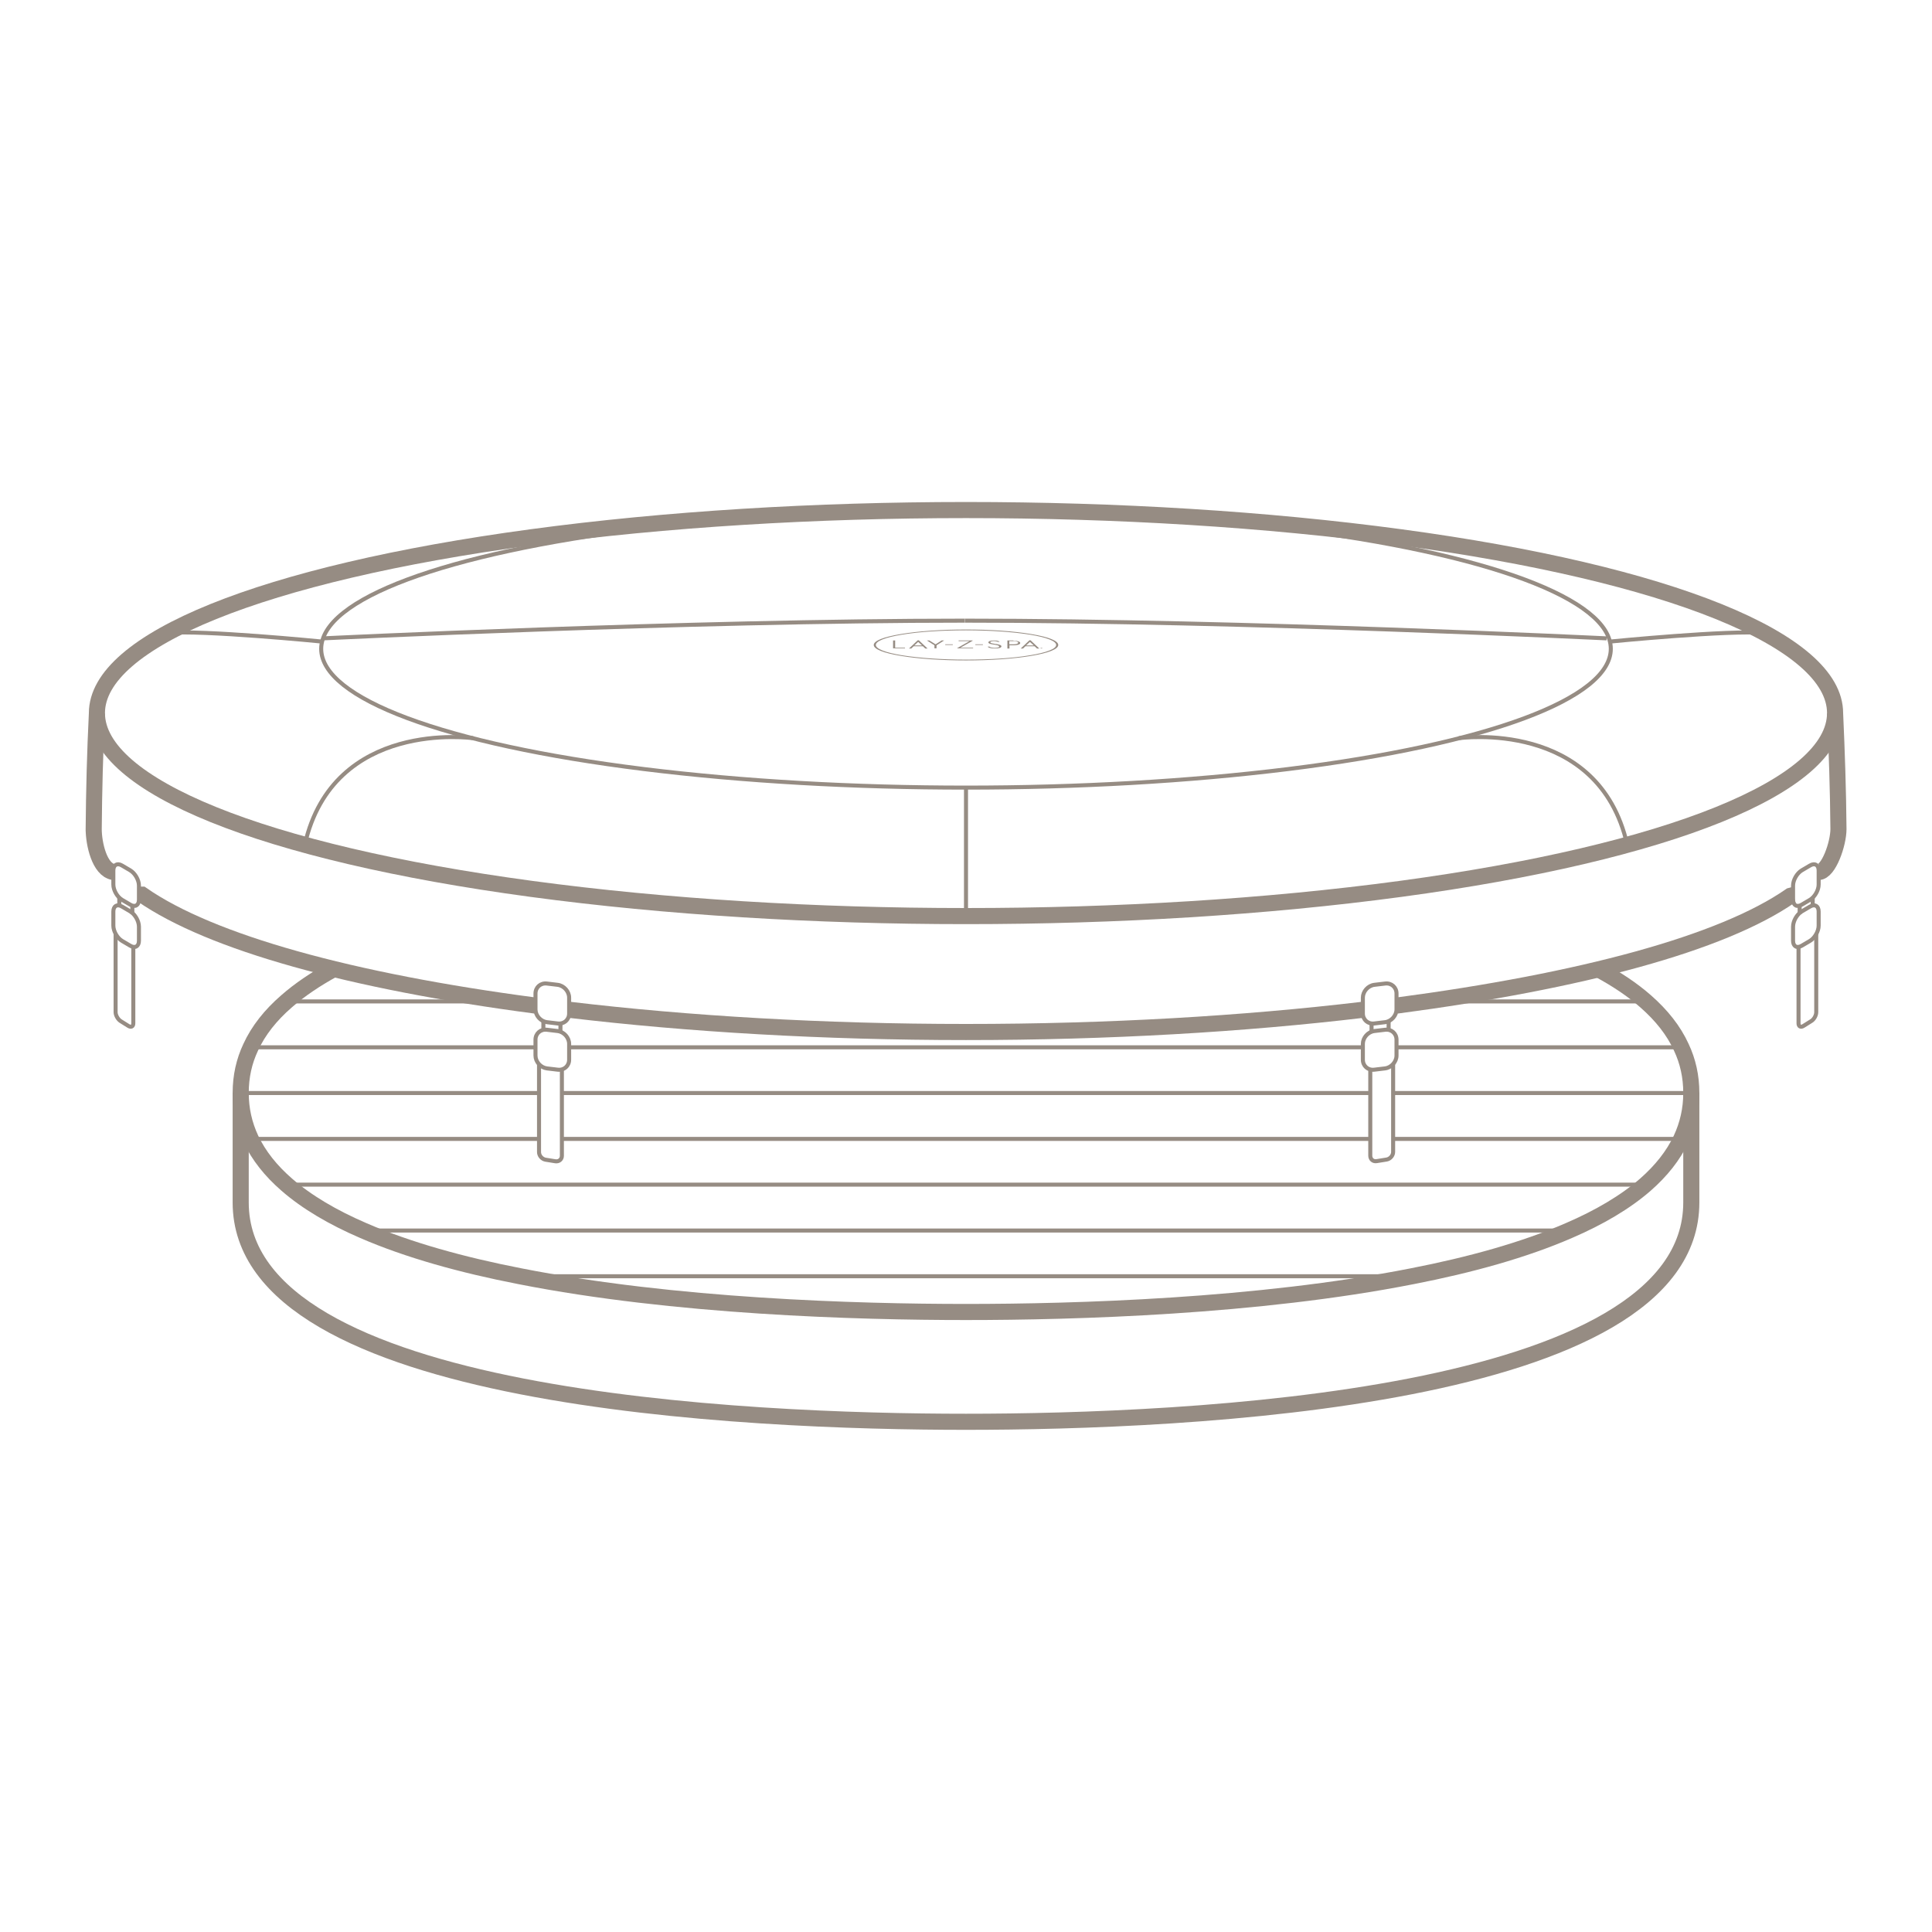 <svg viewBox="0 0 120 120" version="1.1" xmlns="http://www.w3.org/2000/svg">
  <defs>
    <style>
      .cls-1 {
        fill: #968c83;
      }

      .cls-2, .cls-3 {
        fill: none;
        stroke: #968c83;
        stroke-miterlimit: 10;
      }

      .cls-3 {
        stroke-width: .25px;
      }
    </style>
  </defs>
  
  <g>
    <g id="Layer_1">
      <g>
        <ellipse ry="12.61" rx="53.98" cy="44.29" cx="60" class="cls-2"></ellipse>
        <path d="M86.74,62.46c11.49-1.52,20.2-3.86,24.47-6.82l.19-.05" class="cls-2"></path>
        <path d="M35.36,62.72c7.39.88,15.77,1.38,24.64,1.38s17.25-.5,24.65-1.38" class="cls-2"></path>
        <ellipse ry="8.62" rx="40.05" cy="40.3" cx="60" class="cls-3"></ellipse>
        <path d="M6.02,44.29c-.12,2.42-.18,4.83-.2,7.2v.14-.14c0,.92.36,2.53,1.22,2.67" class="cls-2"></path>
        <path d="M113.98,44.29c.11,2.42.19,4.82.21,7.2v.05-.05c0,.92-.61,2.67-1.23,2.67" class="cls-2"></path>
        <g>
          <path d="M63.98,40.7c-1.06.18-2.47.27-3.98.27s-2.92-.1-3.98-.27c-1.04-.17-1.62-.4-1.62-.64s.58-.47,1.62-.64c1.06-.18,2.47-.27,3.98-.27s2.92.1,3.98.27c1.04.17,1.62.4,1.62.64s-.58.47-1.62.64M64.03,39.38c-1.08-.18-2.51-.28-4.03-.28s-2.95.1-4.03.28c-1.09.18-1.7.42-1.7.68s.6.5,1.7.68c1.08.18,2.51.28,4.03.28s2.95-.1,4.03-.28c1.09-.18,1.7-.42,1.7-.68s-.6-.5-1.7-.68" class="cls-1"></path>
          <polygon points="55.6 39.78 55.47 39.78 55.47 40.27 56.21 40.27 56.21 40.23 55.6 40.23 55.6 39.78" class="cls-1"></polygon>
          <path d="M57.27,40.09h-.48l.24-.22.24.22ZM57,39.77l-.54.51h.14l.15-.14h.57l.15.14h.14l-.54-.51h-.06Z" class="cls-1"></path>
          <polygon points="58.49 39.78 58.11 40.02 57.72 39.78 57.57 39.78 58.04 40.08 58.04 40.27 58.17 40.27 58.17 40.08 58.64 39.78 58.49 39.78" class="cls-1"></polygon>
          <polygon points="60.41 39.8 60.41 39.8 60.41 39.78 59.54 39.78 59.54 39.82 60.22 39.82 59.46 40.25 59.46 40.26 59.46 40.27 60.44 40.27 60.44 40.23 59.65 40.23 60.41 39.8" class="cls-1"></polygon>
          <path d="M61.84,40l-.11-.02c-.17-.03-.22-.05-.22-.09s.09-.07.21-.07.2.02.26.05h.02s.11-.01.11-.01h-.02c-.08-.06-.2-.08-.36-.08-.2,0-.34.05-.34.12s.11.1.3.13l.12.02c.19.03.25.06.25.11,0,.05-.11.08-.28.08-.15,0-.27-.03-.33-.08h-.02s-.11.01-.11.01h.02c.09.08.25.11.45.11.25,0,.41-.05.41-.13,0-.07-.09-.11-.32-.15" class="cls-1"></path>
          <path d="M62.69,39.82h.25c.19,0,.3.04.3.1s-.11.1-.3.1h-.25v-.2ZM62.95,39.78h-.38v.5h.13v-.2h.25c.31,0,.42-.08.42-.14,0-.04-.04-.08-.11-.1-.08-.03-.18-.04-.31-.04" class="cls-1"></path>
          <path d="M64.21,40.09h-.48l.24-.22.24.22ZM64,39.77h-.06l-.54.51h.14l.15-.14h.57l.15.14h.14l-.54-.51Z" class="cls-1"></path>
          <rect height=".04" width=".47" y="40.02" x="58.71" class="cls-1"></rect>
          <rect height=".04" width=".47" y="40.02" x="60.58" class="cls-1"></rect>
          <path d="M64.69,40.25s.02,0,.02,0c0,0,0,0-.02,0h-.01s.01.01.01.01ZM64.67,40.26h-.02v-.03h.03s.04,0,.04.01c0,0,0,0-.02,0h.02s-.02.01-.02.01h-.02s-.01-.01-.01-.01h0ZM64.75,40.25s-.03-.03-.07-.03-.07.01-.07.03.03.02.07.02.07,0,.07-.02M64.6,40.25s.04-.03.08-.03.08.01.08.03-.04.03-.08.03-.08-.01-.08-.03" class="cls-1"></path>
        </g>
        <g>
          <path d="M34.64,63.57l-.67-.08c-.39-.05-.71-.41-.71-.8v-.98c0-.39.32-.67.71-.62l.67.08c.39.05.71.41.71.8v.98c0,.39-.32.67-.71.62Z" class="cls-3"></path>
          <path d="M34.64,66.44l-.67-.08c-.39-.05-.71-.41-.71-.8v-.98c0-.39.32-.67.71-.62l.67.08c.39.05.71.41.71.8v.98c0,.39-.32.67-.71.62Z" class="cls-3"></path>
          <g>
            <line y2="63.95" x2="33.75" y1="63.37" x1="33.75" class="cls-3"></line>
            <line y2="64.16" x2="34.81" y1="63.58" x1="34.81" class="cls-3"></line>
          </g>
          <path d="M34.9,66.44v5.35c0,.22-.18.37-.4.34l-.62-.1c-.22-.04-.4-.25-.4-.47v-5.47" class="cls-3"></path>
        </g>
        <g>
          <path d="M85.36,63.57l.67-.08c.39-.05.71-.41.71-.8v-.98c0-.39-.32-.67-.71-.62l-.67.08c-.39.05-.71.41-.71.8v.98c0,.39.32.67.71.62Z" class="cls-3"></path>
          <path d="M85.36,66.44l.67-.08c.39-.05.71-.41.71-.8v-.98c0-.39-.32-.67-.71-.62l-.67.08c-.39.05-.71.41-.71.8v.98c0,.39.32.67.71.62Z" class="cls-3"></path>
          <g>
            <line y2="63.95" x2="86.25" y1="63.37" x1="86.25" class="cls-3"></line>
            <line y2="64.16" x2="85.19" y1="63.58" x1="85.19" class="cls-3"></line>
          </g>
          <path d="M86.53,66.08v5.47c0,.22-.18.43-.4.47l-.62.1c-.22.04-.4-.11-.4-.34v-5.35" class="cls-3"></path>
        </g>
        <g>
          <path d="M111.91,56.19l.51-.3c.3-.18.54-.6.54-.95v-.87c0-.35-.24-.49-.54-.31l-.51.3c-.3.18-.54.6-.54.95v.87c0,.35.24.49.54.31Z" class="cls-3"></path>
          <path d="M111.91,58.74l.51-.3c.3-.18.54-.6.54-.95v-.87c0-.35-.24-.49-.54-.31l-.51.3c-.3.18-.54.6-.54.95v.87c0,.35.24.49.54.31Z" class="cls-3"></path>
          <g>
            <line y2="56.22" x2="112.59" y1="55.71" x1="112.59" class="cls-3"></line>
            <line y2="56.77" x2="111.78" y1="56.25" x1="111.78" class="cls-3"></line>
          </g>
          <path d="M112.81,58.02v4.85c0,.2-.14.45-.31.55l-.48.3c-.17.11-.31.04-.31-.16v-4.74" class="cls-3"></path>
        </g>
        <g>
          <path d="M8.09,56.19l-.51-.3c-.3-.18-.54-.6-.54-.95v-.87c0-.35.24-.49.54-.31l.51.3c.3.18.54.6.54.95v.87c0,.35-.24.49-.54.31Z" class="cls-3"></path>
          <path d="M8.09,58.74l-.51-.3c-.3-.18-.54-.6-.54-.95v-.87c0-.35.24-.49.54-.31l.51.3c.3.18.54.6.54.95v.87c0,.35-.24.49-.54.31Z" class="cls-3"></path>
          <g>
            <line y2="56.22" x2="7.41" y1="55.71" x1="7.41" class="cls-3"></line>
            <line y2="56.77" x2="8.22" y1="56.25" x1="8.22" class="cls-3"></line>
          </g>
          <path d="M8.28,58.82v4.74c0,.2-.14.27-.31.16l-.48-.3c-.17-.11-.31-.36-.31-.55v-4.85" class="cls-3"></path>
        </g>
        <path d="M8.6,55.57h.22c4.28,2.97,12.97,5.38,24.45,6.89" class="cls-2"></path>
        <line y2="56.9" x2="60" y1="48.92" x1="60" class="cls-3"></line>
        <path d="M90.62,45.85s8.67-1.23,10.45,6.62" class="cls-3"></path>
        <path d="M99.99,39.85s7.49-.74,9.63-.53" class="cls-3"></path>
        <path d="M29.38,45.85s-8.67-1.23-10.45,6.62" class="cls-3"></path>
        <path d="M20.01,39.85s-7.49-.74-9.63-.53" class="cls-3"></path>
        <path d="M20.06,39.65s22.61-1.1,39.86-1.1" class="cls-3"></path>
        <path d="M99.79,39.65s-22.61-1.1-39.86-1.1" class="cls-3"></path>
        <g>
          <path d="M20.74,60.19c-1.12.61-2.12,1.28-2.95,2.01-.98.85-1.74,1.8-2.22,2.85-.41.87-.62,1.81-.62,2.83h0c0,1.03.22,1.98.63,2.86.49,1.04,1.25,1.99,2.23,2.84,1.25,1.09,2.87,2.04,4.75,2.85,2.78,1.21,6.14,2.14,9.74,2.84,9.59,1.89,20.91,2.22,27.7,2.22s18.12-.33,27.71-2.22c3.6-.7,6.96-1.63,9.74-2.84,1.88-.81,3.5-1.76,4.75-2.85.98-.86,1.73-1.8,2.22-2.84.41-.88.63-1.83.63-2.85h0c0-1.03-.21-1.97-.62-2.84-.48-1.05-1.23-1.99-2.21-2.85-.83-.73-1.82-1.39-2.94-1.99" class="cls-2"></path>
          <path d="M14.95,67.87v6.82h0c0,12.29,31.51,13.62,45.05,13.62s45.05-1.33,45.05-13.62h0v-6.82" class="cls-2"></path>
          <g>
            <line y2="79.27" x2="32.3" y1="79.27" x1="87.71" class="cls-3"></line>
            <line y2="76.43" x2="22.56" y1="76.43" x1="97.45" class="cls-3"></line>
            <line y2="73.58" x2="17.81" y1="73.58" x1="102.2" class="cls-3"></line>
            <line y2="70.74" x2="34.9" y1="70.74" x1="85.1" class="cls-3"></line>
            <line y2="70.74" x2="15.58" y1="70.74" x1="33.47" class="cls-3"></line>
            <line y2="70.74" x2="86.53" y1="70.74" x1="104.42" class="cls-3"></line>
            <line y2="67.89" x2="34.9" y1="67.89" x1="85.1" class="cls-3"></line>
            <line y2="67.89" x2="14.95" y1="67.89" x1="33.47" class="cls-3"></line>
            <line y2="67.89" x2="86.53" y1="67.89" x1="105.05" class="cls-3"></line>
            <line y2="65.05" x2="35.36" y1="65.05" x1="84.65" class="cls-3"></line>
            <line y2="65.05" x2="15.57" y1="65.05" x1="33.27" class="cls-3"></line>
            <line y2="65.05" x2="86.74" y1="65.05" x1="104.43" class="cls-3"></line>
            <line y2="62.2" x2="17.79" y1="62.2" x1="31.36" class="cls-3"></line>
            <line y2="62.2" x2="88.65" y1="62.2" x1="102.22" class="cls-3"></line>
          </g>
        </g>
      </g>
    </g>
  </g>
</svg>